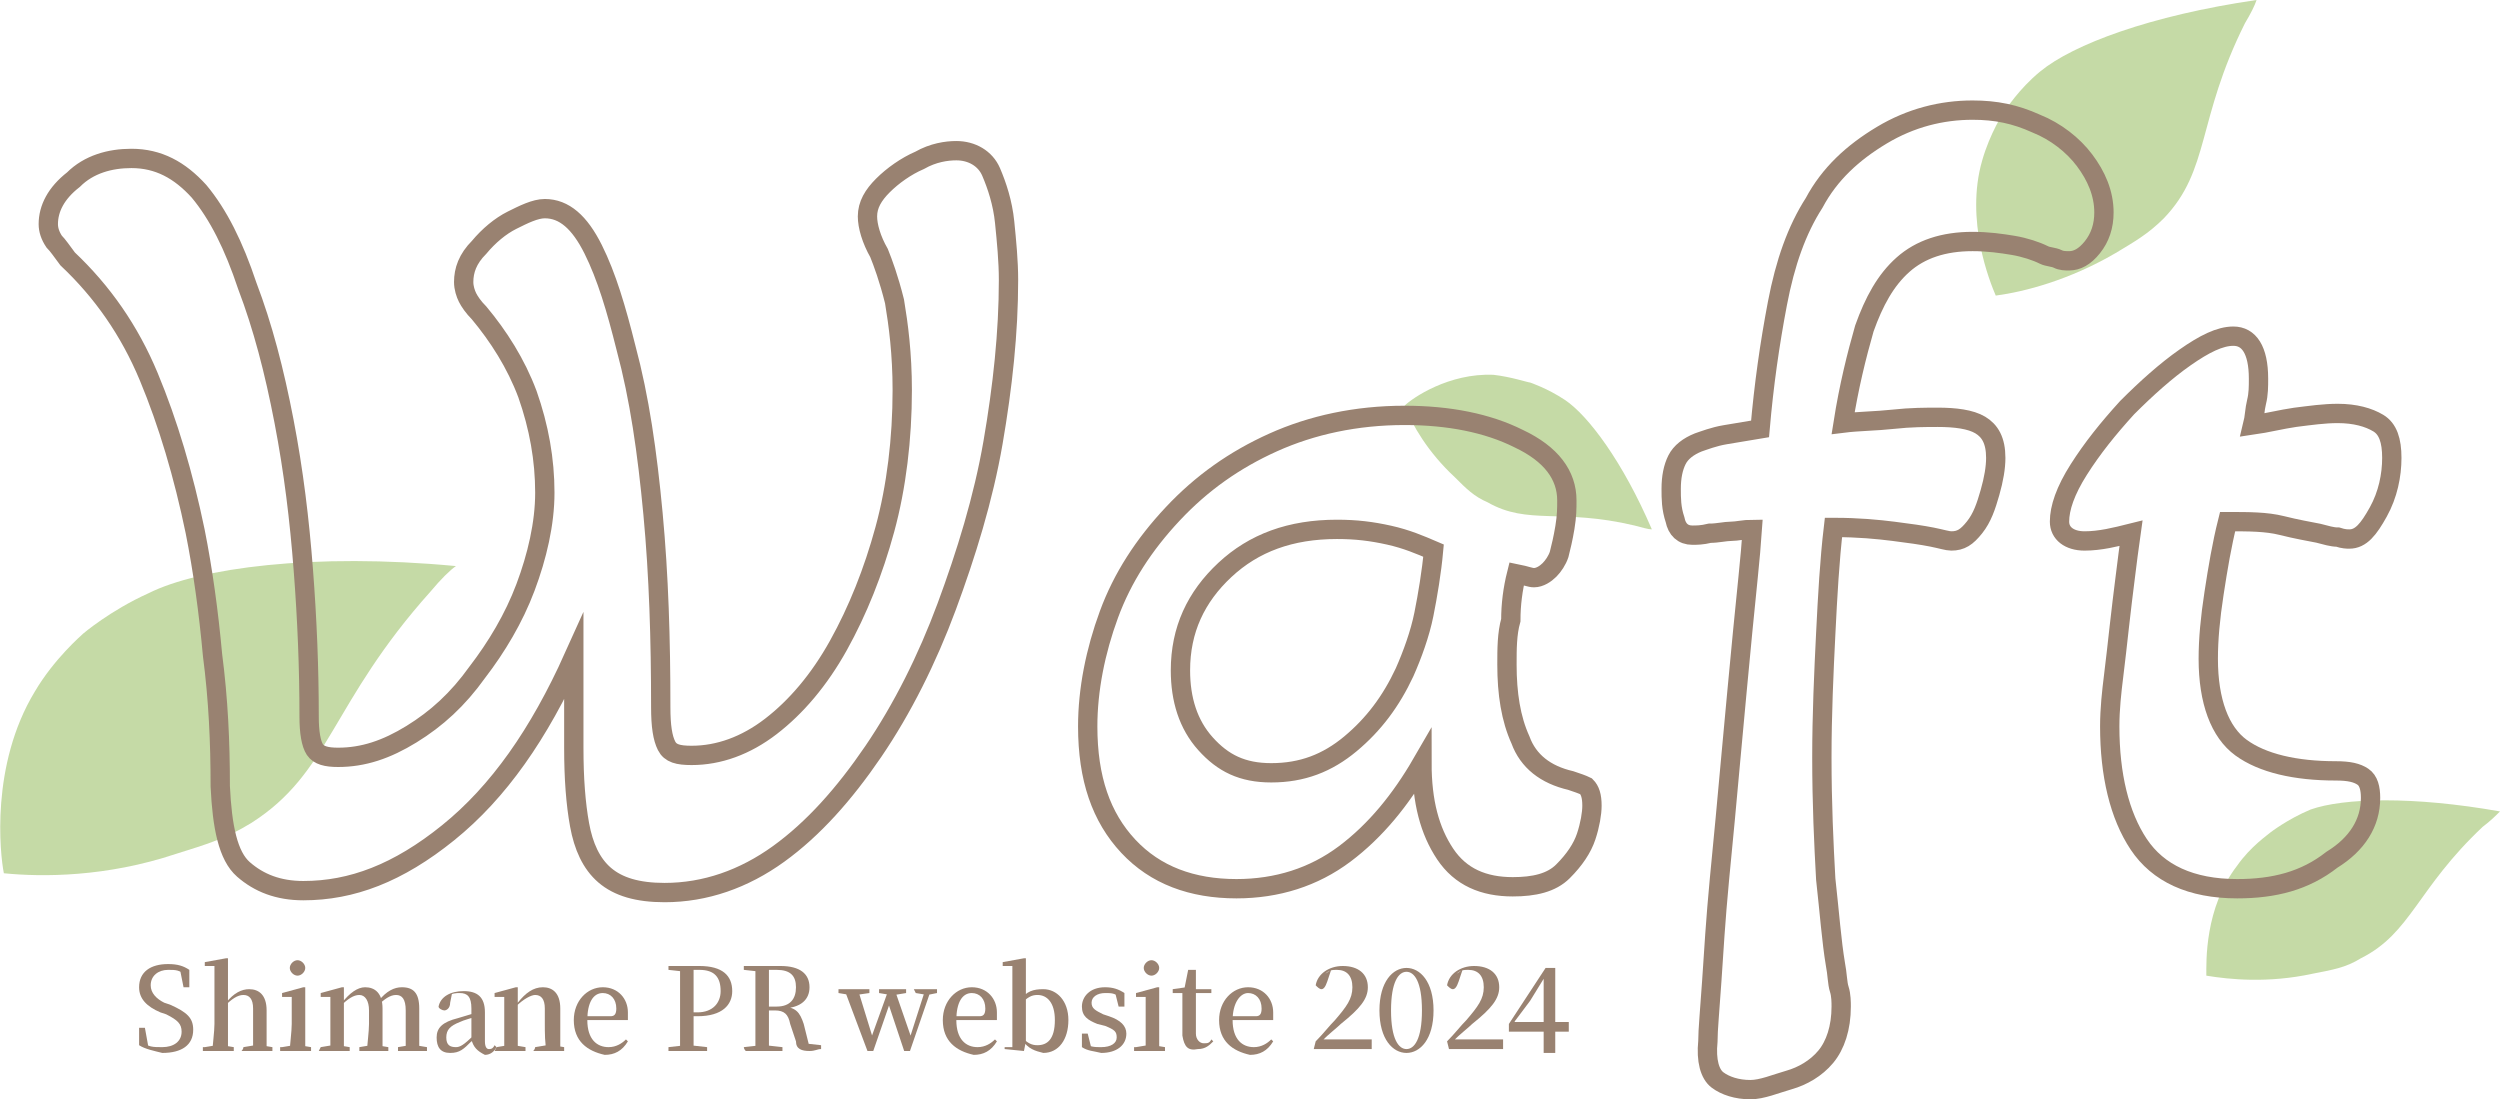 <?xml version="1.0" encoding="utf-8"?>
<!-- Generator: Adobe Illustrator 28.3.0, SVG Export Plug-In . SVG Version: 6.00 Build 0)  -->
<svg version="1.1" id="_レイヤー_1" xmlns="http://www.w3.org/2000/svg" xmlns:xlink="http://www.w3.org/1999/xlink" x="0px"
	 y="0px" viewBox="0 0 129.4 56.9" style="enable-background:new 0 0 129.4 56.9;" xml:space="preserve">
<style type="text/css">
	.st0{fill:#C5DAA6;}
	.st1{fill:none;stroke:#998271;stroke-miterlimit:10;}
	.st2{fill:#998271;}
</style>
<g>
	<path class="st0" d="M79.2,19.8c-0.1,0-1-0.3-1.9-0.4c-2.3-0.1-4.2,1.2-4.6,1.6c0.4,1,1.2,2.4,2.6,3.7c0.6,0.6,1,1,1.7,1.3
		c2.1,1.2,3.8,0.3,7.6,1.2c0.4,0.1,0.7,0.2,0.9,0.2c-1.5-3.5-3.3-5.9-4.5-6.7C80.1,20.1,79.2,19.8,79.2,19.8L79.2,19.8L79.2,19.8z"
		/>
	<path class="st0" d="M103.8,5.7c-0.1,0.1-0.8,1.2-1.2,2.6c-0.9,3.1,0.4,6.3,0.7,7c1.5-0.2,3.8-0.8,6.2-2.2c1-0.6,1.7-1,2.5-1.8
		c2.4-2.5,1.7-5.1,4.2-10.1c0.3-0.5,0.5-0.9,0.6-1.2c-5.5,0.8-9.5,2.3-11.2,3.7C104.5,4.6,103.8,5.7,103.8,5.7L103.8,5.7z"/>
	<path class="st0" d="M117.5,43.1c-0.1,0.1-1,0.7-1.7,1.7c-1.7,2.2-1.6,5-1.6,5.7c1.2,0.2,3.2,0.4,5.5-0.1c1-0.2,1.7-0.3,2.5-0.8
		c2.6-1.3,2.9-3.6,6.3-6.8c0.4-0.3,0.7-0.6,0.9-0.8c-4.5-0.8-8.1-0.7-9.8-0.1C118.4,42.4,117.5,43.1,117.5,43.1L117.5,43.1
		L117.5,43.1z"/>
	<path class="st0" d="M4.3,32.8c-0.1,0.1-1.5,1.3-2.5,3c-2.3,3.8-1.8,8.4-1.6,9.4c2,0.2,5.3,0.2,8.9-1c1.6-0.5,2.6-0.8,3.9-1.6
		c4.1-2.6,4.1-6.2,9.3-12c0.5-0.6,1-1.1,1.3-1.3c-7.4-0.7-13.3,0.1-15.9,1.4C5.7,31.6,4.3,32.8,4.3,32.8L4.3,32.8L4.3,32.8z"/>
	<g>
		<path class="st1" d="M15.7,46.1c-1.3,0-2.3-0.4-3.1-1.1s-1.1-2.2-1.2-4.3c0-2.3-0.1-4.5-0.4-6.8c-0.2-2.2-0.5-4.4-0.9-6.4
			c-0.6-2.9-1.4-5.6-2.4-8c-1-2.4-2.4-4.4-4.2-6.1C3.2,13,3,12.7,2.8,12.5c-0.2-0.3-0.3-0.6-0.3-0.9c0-0.8,0.4-1.6,1.3-2.3
			c0.8-0.8,1.9-1.1,3-1.1c1.4,0,2.5,0.6,3.5,1.7c1,1.2,1.8,2.8,2.5,4.9c0.8,2.1,1.4,4.4,1.9,7s0.8,5.1,1,7.7
			c0.2,2.6,0.3,5.1,0.3,7.6c0,0.8,0.1,1.4,0.3,1.7s0.6,0.4,1.2,0.4c1.3,0,2.5-0.4,3.8-1.2c1.3-0.8,2.4-1.8,3.4-3.2
			c1-1.3,1.9-2.8,2.5-4.4c0.6-1.6,1-3.3,1-4.9c0-1.7-0.3-3.4-0.9-5.1c-0.6-1.6-1.5-3-2.5-4.2c-0.3-0.3-0.5-0.6-0.6-0.8
			c-0.1-0.2-0.2-0.5-0.2-0.8c0-0.6,0.2-1.2,0.8-1.8c0.5-0.6,1.1-1.1,1.7-1.4s1.2-0.6,1.7-0.6c1,0,1.8,0.7,2.5,2.1
			c0.7,1.4,1.2,3.1,1.7,5.1c0.7,2.6,1.1,5.4,1.4,8.6s0.4,6.5,0.4,10c0,1,0.1,1.6,0.3,2s0.6,0.5,1.3,0.5c1.4,0,2.8-0.5,4.1-1.5
			s2.5-2.4,3.5-4.2c1-1.8,1.8-3.8,2.4-6s0.9-4.7,0.9-7.2c0-1.9-0.2-3.4-0.4-4.6c-0.3-1.2-0.6-2-0.8-2.5c-0.4-0.7-0.6-1.4-0.6-1.9
			c0-0.6,0.3-1.1,0.8-1.6s1.2-1,1.9-1.3c0.7-0.4,1.4-0.5,1.9-0.5c0.8,0,1.5,0.4,1.8,1.1s0.6,1.6,0.7,2.6s0.2,2,0.2,3
			c0,2.7-0.3,5.5-0.8,8.4s-1.4,5.8-2.4,8.5s-2.3,5.3-3.8,7.5c-1.5,2.2-3.1,4-4.9,5.3c-1.8,1.3-3.8,2-5.9,2c-1.4,0-2.4-0.3-3.1-0.9
			s-1.1-1.5-1.3-2.6s-0.3-2.4-0.3-4c0-0.9,0-1.7,0-2.5c0-0.8,0-1.5,0-2.2c-1.8,4-3.9,7-6.5,9.1S18.2,46.1,15.7,46.1L15.7,46.1
			L15.7,46.1z"/>
		<path class="st1" d="M64,46c-2.3,0-4.2-0.7-5.6-2.2c-1.4-1.5-2.1-3.5-2.1-6.2c0-1.9,0.4-3.9,1.1-5.8s1.8-3.6,3.3-5.2
			s3.2-2.8,5.2-3.7c2-0.9,4.3-1.4,6.8-1.4c2.3,0,4.3,0.4,5.9,1.2c1.7,0.8,2.5,1.9,2.5,3.2c0,0.4,0,0.8-0.1,1.4
			c-0.1,0.6-0.2,1-0.3,1.4c-0.1,0.3-0.3,0.6-0.5,0.8s-0.5,0.4-0.8,0.4c-0.2,0-0.4-0.1-0.9-0.2c-0.2,0.8-0.3,1.6-0.3,2.4
			C78,32.8,78,33.6,78,34.4c0,1.5,0.2,2.8,0.7,3.9c0.4,1.1,1.3,1.8,2.6,2.1c0.3,0.1,0.6,0.2,0.8,0.3c0.2,0.2,0.3,0.5,0.3,1
			c0,0.4-0.1,1-0.3,1.6s-0.6,1.2-1.2,1.8s-1.5,0.8-2.6,0.8c-1.5,0-2.7-0.5-3.5-1.7s-1.2-2.7-1.2-4.7c-1.1,1.9-2.4,3.5-4,4.7
			S66.1,46,64,46L64,46L64,46z M65.8,40c1.6,0,2.9-0.5,4.1-1.5c1.2-1,2.1-2.2,2.8-3.7c0.4-0.9,0.8-2,1-3s0.4-2.2,0.5-3.3
			c-0.7-0.3-1.4-0.6-2.3-0.8s-1.7-0.3-2.7-0.3c-2.4,0-4.3,0.7-5.8,2.1c-1.5,1.4-2.3,3.1-2.3,5.2c0,1.5,0.4,2.8,1.3,3.8
			S64.3,40,65.8,40z"/>
		<path class="st1" d="M90.6,56.4c-0.7,0-1.3-0.2-1.7-0.5s-0.6-1-0.5-2c0-0.6,0.1-1.6,0.2-3.1s0.2-3.2,0.4-5.3
			c0.2-2,0.4-4.2,0.6-6.4s0.4-4.3,0.6-6.4s0.4-3.8,0.5-5.3c-0.4,0-0.8,0.1-1.1,0.1c-0.3,0-0.7,0.1-1.1,0.1c-0.4,0.1-0.7,0.1-0.9,0.1
			c-0.5,0-0.8-0.3-0.9-0.8c-0.2-0.6-0.2-1.1-0.2-1.6c0-0.6,0.1-1.1,0.3-1.5c0.2-0.4,0.6-0.7,1.1-0.9c0.3-0.1,0.8-0.3,1.4-0.4
			c0.6-0.1,1.2-0.2,1.8-0.3c0.2-2.3,0.5-4.4,0.9-6.5s1-3.8,1.9-5.2C94.7,9,95.9,7.9,97.4,7s3.1-1.3,4.7-1.3c1.2,0,2.2,0.2,3.3,0.7
			c1,0.4,1.9,1.1,2.5,1.9c0.6,0.8,1,1.7,1,2.7c0,0.7-0.2,1.3-0.6,1.8s-0.8,0.7-1.2,0.7c-0.2,0-0.4,0-0.6-0.1
			c-0.2-0.1-0.5-0.1-0.7-0.2c-0.4-0.2-1-0.4-1.6-0.5c-0.6-0.1-1.3-0.2-2.1-0.2c-1.5,0-2.7,0.4-3.6,1.2s-1.5,1.9-2,3.3
			c-0.4,1.4-0.8,3-1.1,4.9c0.8-0.1,1.7-0.1,2.6-0.2c0.9-0.1,1.7-0.1,2.3-0.1c0.9,0,1.7,0.1,2.2,0.4c0.5,0.3,0.8,0.8,0.8,1.7
			c0,0.5-0.1,1.1-0.3,1.8c-0.2,0.7-0.4,1.3-0.8,1.8S101.5,28,101,28c-0.2,0-0.5-0.1-1-0.2c-0.5-0.1-1.2-0.2-2-0.3s-1.8-0.2-3.1-0.2
			c-0.2,1.7-0.3,3.5-0.4,5.5c-0.1,2-0.2,4.2-0.2,6.4c0,2.4,0.1,4.5,0.2,6.3c0.2,1.8,0.3,3.2,0.5,4.4c0.1,0.5,0.1,1,0.2,1.3
			s0.1,0.7,0.1,0.9c0,1.1-0.3,2-0.8,2.6s-1.2,1-1.9,1.2S91.2,56.4,90.6,56.4C90.6,56.4,90.6,56.4,90.6,56.4z"/>
		<path class="st1" d="M115.8,46c-2.4,0-4.1-0.8-5.1-2.3s-1.5-3.6-1.5-6.1c0-0.9,0.1-1.8,0.2-2.6c0.1-0.8,0.2-1.7,0.3-2.6
			c0.1-0.9,0.2-1.7,0.3-2.5c0.1-0.8,0.2-1.6,0.3-2.3c-0.8,0.2-1.6,0.4-2.4,0.4s-1.3-0.4-1.3-1c0-0.7,0.3-1.6,1-2.7
			c0.7-1.1,1.5-2.1,2.5-3.2c1-1,2-1.9,3-2.6c1-0.7,1.8-1.1,2.5-1.1c0.8,0,1.3,0.7,1.3,2.2c0,0.4,0,0.8-0.1,1.2s-0.1,0.8-0.2,1.2
			c0.7-0.1,1.5-0.3,2.2-0.4c0.8-0.1,1.5-0.2,2.2-0.2c0.9,0,1.6,0.2,2.1,0.5c0.5,0.3,0.7,0.9,0.7,1.8s-0.2,1.9-0.7,2.8
			s-0.9,1.4-1.5,1.4c-0.1,0-0.3,0-0.6-0.1c-0.3,0-0.6-0.1-1-0.2c-0.5-0.1-1.1-0.2-1.9-0.4s-1.7-0.2-2.8-0.2
			c-0.3,1.2-0.5,2.4-0.7,3.7c-0.2,1.3-0.3,2.4-0.3,3.4c0,2.2,0.6,3.8,1.7,4.6s2.8,1.2,4.9,1.2c0.7,0,1.1,0.1,1.4,0.3
			s0.4,0.6,0.4,1.1c0,1.3-0.7,2.4-2,3.2C119.3,45.6,117.7,46,115.8,46L115.8,46L115.8,46L115.8,46z"/>
	</g>
</g>
<g>
	<path class="st2" d="M7.2,54.1l0-0.9h0.3l0.2,1.1l-0.3-0.2l-0.1-0.2c0.4,0.3,0.6,0.3,1.1,0.3c0.6,0,1-0.3,1-0.8
		c0-0.4-0.2-0.6-0.8-0.9l-0.3-0.1c-0.7-0.3-1.1-0.7-1.1-1.3c0-0.8,0.6-1.2,1.5-1.2c0.5,0,0.8,0.1,1.1,0.3l0,0.9H9.5l-0.2-1l0.3,0.2
		l0,0.2c-0.3-0.3-0.5-0.3-0.9-0.3c-0.5,0-0.9,0.3-0.9,0.8c0,0.4,0.3,0.7,0.7,0.9l0.3,0.1c0.9,0.4,1.2,0.7,1.2,1.3
		c0,0.8-0.6,1.2-1.6,1.2C8,54.4,7.5,54.3,7.2,54.1L7.2,54.1C7.2,54.1,7.2,54.1,7.2,54.1z"/>
	<path class="st2" d="M11.1,53v-3l-0.5,0v-0.2l1.1-0.2l0.1,0l0,0.9V53c0,0.4,0,1.1,0,1.4H11C11,54.1,11.1,53.4,11.1,53z M10.6,54.2
		l0.6-0.1h0.3l0.6,0.1v0.2h-1.6V54.2z M13.1,53v-0.8c0-0.5-0.2-0.7-0.5-0.7c-0.3,0-0.6,0.2-1,0.6l-0.1-0.2h0.2
		c0.4-0.5,0.8-0.7,1.2-0.7c0.5,0,0.9,0.3,0.9,1.1V53c0,0.4,0,1.1,0,1.4h-0.7C13.1,54.1,13.1,53.4,13.1,53L13.1,53L13.1,53z
		 M12.6,54.2l0.6-0.1h0.3l0.6,0.1v0.2h-1.6C12.6,54.3,12.6,54.2,12.6,54.2z"/>
	<path class="st2" d="M15.1,53v-0.4c0-0.4,0-0.7,0-1l-0.5,0v-0.2l1.1-0.3l0.1,0l0,0.9V53c0,0.4,0,1.1,0,1.4H15
		C15,54.1,15.1,53.4,15.1,53L15.1,53L15.1,53z M14.6,54.2l0.6-0.1h0.3l0.6,0.1v0.2h-1.6V54.2z M15,50.1c0-0.2,0.2-0.4,0.4-0.4
		s0.4,0.2,0.4,0.4s-0.2,0.4-0.4,0.4S15,50.3,15,50.1z"/>
	<path class="st2" d="M17.1,53v-0.4c0-0.4,0-0.7,0-1l-0.5,0v-0.2l1.1-0.3l0.1,0l0,0.7v1.1c0,0.4,0,1.1,0,1.4h-0.7
		C17.1,54,17.1,53.4,17.1,53C17.1,52.9,17.1,53,17.1,53z M16.6,54.2l0.6-0.1h0.3l0.6,0.1v0.2h-1.6L16.6,54.2L16.6,54.2z M19.1,53
		v-0.7c0-0.5-0.2-0.8-0.5-0.8s-0.6,0.2-1,0.6l0-0.2h0.1c0.4-0.5,0.8-0.8,1.2-0.8c0.5,0,0.9,0.3,0.9,1.1V53c0,0.4,0,1.1,0,1.4H19
		C19,54.1,19.1,53.4,19.1,53z M18.6,54.2l0.6-0.1h0.3l0.6,0.1v0.2h-1.5L18.6,54.2L18.6,54.2z M21,53v-0.7c0-0.6-0.2-0.8-0.5-0.8
		c-0.3,0-0.6,0.2-1,0.6l0-0.3h0.1c0.4-0.5,0.8-0.7,1.2-0.7c0.6,0,0.9,0.3,0.9,1.1V53c0,0.4,0,1.1,0,1.4H21C21,54.1,21,53.4,21,53
		L21,53L21,53z M20.6,54.2l0.6-0.1h0.3l0.6,0.1v0.2h-1.5V54.2z"/>
	<path class="st2" d="M22.6,53.7c0-0.5,0.3-0.8,1.1-1c0.3-0.1,0.7-0.2,1-0.3v0.2c-0.3,0.1-0.7,0.2-0.9,0.3c-0.5,0.2-0.7,0.4-0.7,0.8
		s0.2,0.5,0.5,0.5c0.2,0,0.4-0.1,0.9-0.6l0.1,0.3h-0.2c-0.4,0.4-0.6,0.6-1.1,0.6S22.6,54.2,22.6,53.7L22.6,53.7L22.6,53.7z
		 M24.4,53.8v-1.6c0-0.6-0.2-0.8-0.6-0.8c-0.2,0-0.4,0-0.7,0.2l0.3-0.2l-0.1,0.5c0,0.3-0.2,0.4-0.3,0.4s-0.3-0.1-0.3-0.2
		c0.1-0.5,0.6-0.8,1.3-0.8s1.1,0.3,1.1,1.1v1.5c0,0.3,0.1,0.4,0.2,0.4c0.1,0,0.2,0,0.3-0.2l0.1,0.1c-0.1,0.2-0.3,0.4-0.6,0.4
		C24.7,54.4,24.5,54.2,24.4,53.8L24.4,53.8L24.4,53.8z"/>
	<path class="st2" d="M26.1,53v-0.4c0-0.4,0-0.7,0-1l-0.5,0v-0.2l1.1-0.3l0.1,0l0,0.7V53c0,0.4,0,1.1,0,1.4h-0.7
		C26.1,54,26.1,53.4,26.1,53L26.1,53L26.1,53z M25.7,54.2l0.6-0.1h0.3l0.6,0.1v0.2h-1.6L25.7,54.2L25.7,54.2z M28.2,53v-0.8
		c0-0.5-0.2-0.7-0.5-0.7c-0.2,0-0.6,0.2-1,0.6l0-0.2h0.1c0.4-0.5,0.8-0.8,1.3-0.8c0.5,0,0.9,0.3,0.9,1.1V53c0,0.4,0,1.1,0,1.4h-0.7
		C28.2,54.1,28.2,53.4,28.2,53z M27.7,54.2l0.6-0.1h0.3l0.6,0.1v0.2h-1.6C27.7,54.3,27.7,54.2,27.7,54.2z"/>
	<path class="st2" d="M29.7,52.8c0-1,0.7-1.7,1.5-1.7c0.8,0,1.3,0.6,1.3,1.3c0,0.2,0,0.3,0,0.4H30v-0.2h1.6c0.2,0,0.3-0.1,0.3-0.4
		c0-0.5-0.3-0.8-0.7-0.8c-0.5,0-0.8,0.5-0.8,1.4c0,1,0.5,1.4,1.1,1.4c0.4,0,0.7-0.2,0.9-0.4l0.1,0.1c-0.3,0.5-0.7,0.7-1.2,0.7
		C30.4,54.4,29.7,53.9,29.7,52.8L29.7,52.8L29.7,52.8z"/>
	<path class="st2" d="M34.6,50h1v0.3h-0.1l-0.9-0.1V50z M34.6,54.2l0.9-0.1h0.2l0.9,0.1v0.2h-2C34.6,54.3,34.6,54.2,34.6,54.2z
		 M35.2,52.3V50h0.7v4.4h-0.7V52.3z M35.5,52.4h0.6c0.8,0,1.2-0.5,1.2-1.1c0-0.7-0.3-1.1-1.1-1.1h-0.8V50h0.8c1.2,0,1.7,0.5,1.7,1.3
		c0,0.7-0.5,1.3-1.8,1.3h-0.7L35.5,52.4L35.5,52.4L35.5,52.4z"/>
	<path class="st2" d="M38.5,50h1v0.3h-0.1l-0.9-0.1V50z M38.5,54.2l0.9-0.1h0.2l0.9,0.1v0.2h-1.9C38.5,54.3,38.5,54.2,38.5,54.2z
		 M39.1,52.3V50h0.7c0,0.7,0,1.3,0,2.2v0.1c0,0.7,0,1.4,0,2.1h-0.7V52.3L39.1,52.3L39.1,52.3z M41.2,53.9L40.9,53
		c-0.1-0.5-0.3-0.7-0.8-0.7h-0.7v-0.2h0.8c0.7,0,1-0.4,1-1c0-0.6-0.3-0.9-1-0.9h-0.8V50h1c1,0,1.5,0.4,1.5,1.1
		c0,0.6-0.4,1.1-1.5,1.1v-0.1c0.8,0,1,0.3,1.2,0.9l0.3,1.2l-0.3-0.2l0.9,0.1v0.2c-0.2,0-0.3,0.1-0.6,0.1
		C41.5,54.4,41.2,54.3,41.2,53.9L41.2,53.9L41.2,53.9z"/>
	<path class="st2" d="M43.4,51.2H45v0.2l-0.7,0.1H44l-0.6-0.1C43.4,51.4,43.4,51.2,43.4,51.2z M43.7,51.2h0.7l0.8,2.6h-0.1l0-0.1
		l0.9-2.5h0.3l0.9,2.6h-0.1l0-0.1l0.8-2.5h0.3l-1.1,3.2h-0.3l-0.9-2.7h0.2l0,0.1l-0.9,2.6h-0.3L43.7,51.2L43.7,51.2L43.7,51.2z
		 M45.5,51.2h1.4v0.2l-0.6,0.1h-0.2l-0.6-0.1V51.2z M47.3,51.2h1.2v0.2l-0.5,0.1H48l-0.6-0.1L47.3,51.2
		C47.4,51.2,47.3,51.2,47.3,51.2z"/>
	<path class="st2" d="M48.8,52.8c0-1,0.7-1.7,1.5-1.7s1.3,0.6,1.3,1.3c0,0.2,0,0.3,0,0.4h-2.5v-0.2h1.6c0.2,0,0.3-0.1,0.3-0.4
		c0-0.5-0.3-0.8-0.7-0.8c-0.5,0-0.8,0.5-0.8,1.4c0,1,0.5,1.4,1.1,1.4c0.4,0,0.7-0.2,0.9-0.4l0.1,0.1c-0.3,0.5-0.7,0.7-1.2,0.7
		C49.5,54.4,48.8,53.9,48.8,52.8L48.8,52.8L48.8,52.8z"/>
	<path class="st2" d="M51.9,54.2l0.5,0v-4.2l-0.5,0v-0.2l1.1-0.2l0.1,0l0,0.9v3.4l-0.1,0.5l-1-0.1V54.2L51.9,54.2L51.9,54.2z
		 M52.9,53.8L52.9,53.8l0-0.1c0.3,0.3,0.5,0.4,0.8,0.4c0.5,0,0.9-0.3,0.9-1.3c0-0.9-0.4-1.3-0.9-1.3c-0.3,0-0.5,0.1-0.9,0.5
		l-0.1-0.2h0.1c0.3-0.5,0.7-0.6,1.2-0.6c0.7,0,1.3,0.6,1.3,1.6s-0.5,1.7-1.3,1.7C53.6,54.4,53.2,54.3,52.9,53.8L52.9,53.8L52.9,53.8
		z"/>
	<path class="st2" d="M56,54.2l0-0.7h0.3l0.2,0.8l-0.3,0V54c0.2,0.2,0.5,0.2,0.8,0.2c0.5,0,0.8-0.2,0.8-0.5c0-0.3-0.1-0.4-0.6-0.6
		L56.8,53c-0.5-0.2-0.8-0.4-0.8-0.9c0-0.5,0.4-1,1.2-1c0.4,0,0.7,0.1,1,0.3l0,0.7h-0.3l-0.2-0.8l0.2,0.1v0.2
		c-0.2-0.2-0.4-0.2-0.7-0.2c-0.4,0-0.7,0.2-0.7,0.5c0,0.3,0.2,0.4,0.6,0.6l0.3,0.1c0.6,0.2,0.9,0.5,0.9,0.9c0,0.6-0.5,1-1.3,1
		C56.6,54.4,56.3,54.4,56,54.2L56,54.2L56,54.2z"/>
	<path class="st2" d="M59.3,53v-0.4c0-0.4,0-0.7,0-1l-0.5,0v-0.2l1.1-0.3l0.1,0l0,0.9V53c0,0.4,0,1.1,0,1.4h-0.7
		C59.3,54.1,59.3,53.4,59.3,53L59.3,53L59.3,53z M58.8,54.2l0.6-0.1h0.3l0.6,0.1v0.2h-1.6V54.2z M59.2,50.1c0-0.2,0.2-0.4,0.4-0.4
		s0.4,0.2,0.4,0.4s-0.2,0.4-0.4,0.4S59.2,50.3,59.2,50.1z"/>
	<path class="st2" d="M61.2,53.6v-2.2h-0.5v-0.2l0.7-0.1l-0.1,0.1l0.2-1h0.4l0,1v2.3c0,0.3,0.2,0.5,0.4,0.5c0.2,0,0.3,0,0.4-0.2
		l0.1,0.1c-0.2,0.2-0.4,0.4-0.8,0.4C61.5,54.4,61.3,54.2,61.2,53.6L61.2,53.6L61.2,53.6z M61.6,51.2h1.1v0.2h-1.1V51.2z"/>
	<path class="st2" d="M63.1,52.8c0-1,0.7-1.7,1.5-1.7s1.3,0.6,1.3,1.3c0,0.2,0,0.3,0,0.4h-2.5v-0.2H65c0.2,0,0.3-0.1,0.3-0.4
		c0-0.5-0.3-0.8-0.7-0.8c-0.4,0-0.8,0.5-0.8,1.4c0,1,0.5,1.4,1.1,1.4c0.4,0,0.7-0.2,0.9-0.4l0.1,0.1c-0.3,0.5-0.7,0.7-1.2,0.7
		C63.8,54.4,63.1,53.9,63.1,52.8L63.1,52.8L63.1,52.8z"/>
	<path class="st2" d="M68.1,53.9c0.4-0.4,0.7-0.8,1-1.1c0.6-0.7,0.9-1.1,0.9-1.7s-0.3-0.9-0.8-0.9c-0.2,0-0.4,0-0.6,0.2l0.3-0.2
		l-0.2,0.6c-0.1,0.3-0.2,0.4-0.3,0.4c-0.1,0-0.2-0.1-0.3-0.2c0.1-0.6,0.7-1,1.4-1c0.8,0,1.3,0.4,1.3,1.1c0,0.6-0.4,1.1-1.4,1.9
		c-0.2,0.2-0.6,0.5-1,0.9l0.1-0.2v0.1h2.5v0.5H68L68.1,53.9L68.1,53.9L68.1,53.9z"/>
	<path class="st2" d="M71.4,52.3c0-1.5,0.7-2.2,1.4-2.2s1.4,0.7,1.4,2.2s-0.7,2.2-1.4,2.2S71.4,53.8,71.4,52.3z M73.6,52.3
		c0-1.5-0.4-2-0.8-2s-0.8,0.5-0.8,2s0.4,2,0.8,2S73.6,53.8,73.6,52.3z"/>
	<path class="st2" d="M74.9,53.9c0.4-0.4,0.7-0.8,1-1.1c0.6-0.7,0.9-1.1,0.9-1.7s-0.3-0.9-0.8-0.9c-0.2,0-0.4,0-0.6,0.2l0.3-0.2
		l-0.2,0.6c-0.1,0.3-0.2,0.4-0.3,0.4c-0.1,0-0.2-0.1-0.3-0.2c0.1-0.6,0.7-1,1.4-1c0.8,0,1.3,0.4,1.3,1.1c0,0.6-0.4,1.1-1.4,1.9
		c-0.2,0.2-0.6,0.5-1,0.9l0.1-0.2v0.1h2.5v0.5h-2.8L74.9,53.9L74.9,53.9L74.9,53.9z"/>
	<path class="st2" d="M79.9,53.2v-2.6h-0.1l0.2-0.1l-0.8,1.3L78.3,53l0.1-0.2v0.1h2.8v0.5h-3.1V53l1.9-2.9h0.5v4.4h-0.6L79.9,53.2
		C79.9,53.2,79.9,53.2,79.9,53.2z"/>
</g>
</svg>
